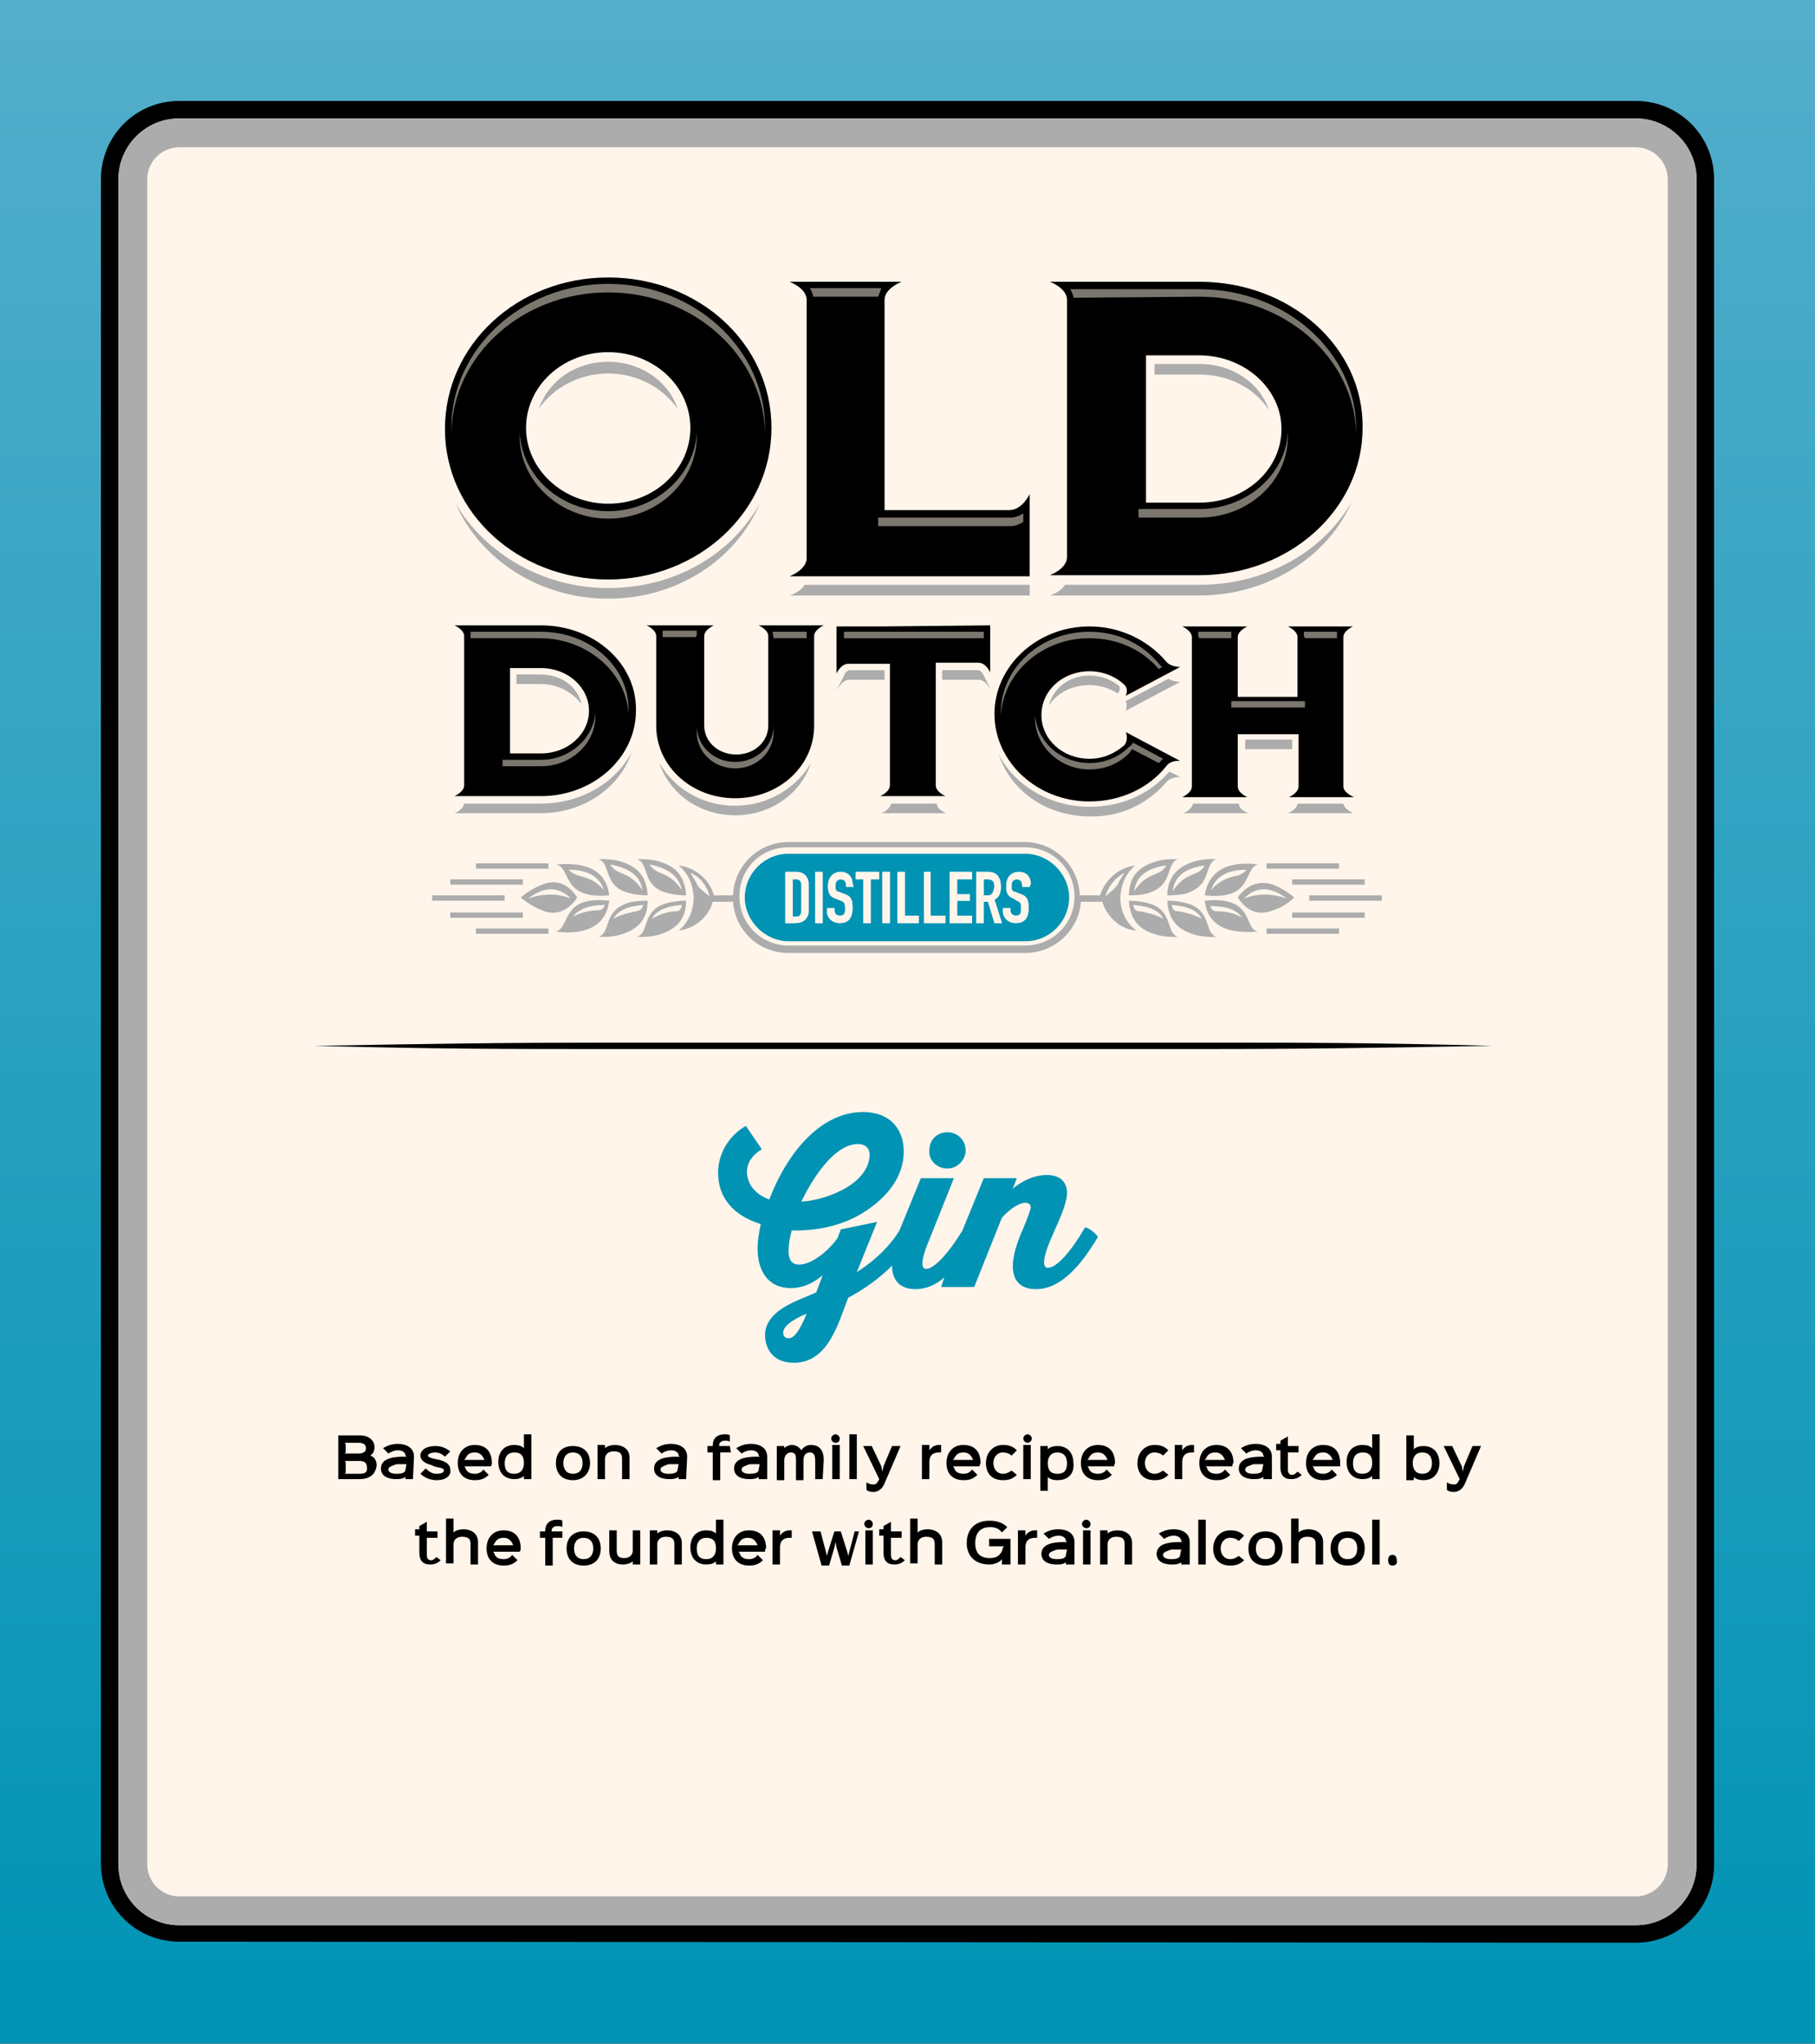 <?xml version="1.0" encoding="UTF-8"?>
<!-- Generator: Adobe Illustrator 28.3.0, SVG Export Plug-In . SVG Version: 6.00 Build 0)  -->
<svg xmlns="http://www.w3.org/2000/svg" xmlns:xlink="http://www.w3.org/1999/xlink" version="1.1" id="Layer_1" x="0px" y="0px" viewBox="0 0 170.1 191.5" style="enable-background:new 0 0 170.1 191.5;" xml:space="preserve">
<rect x="0" y="0" width="170.1" height="191.5" fill="#333333" stroke="none"/>
<style type="text/css">
	.st0{fill:url(#SVGID_1_);}
	.st1{stroke:#000000;stroke-width:0.283;stroke-miterlimit:10;}
	.st2{fill:#FFF5EB;stroke:#000000;stroke-width:0.567;stroke-miterlimit:10;}
	.st3{fill:#0093B4;}
	.st4{fill:#7C776E;}
	.st5{fill:#FFFFFF;}
	.st6{fill:#ACACAC;}
	.st7{fill:#FFF5EB;}
</style>
<g id="CMYK">
	
		<linearGradient id="SVGID_1_" gradientUnits="userSpaceOnUse" x1="85.05" y1="-0.224" x2="85.05" y2="191.276" gradientTransform="matrix(1 0 0 -1 0 191.276)">
		<stop offset="0" style="stop-color:#0093B4"></stop>
		<stop offset="1" style="stop-color:#53AECB"></stop>
	</linearGradient>
	<path class="st0" d="M170.1,191.5H0V0h170.1V191.5z"></path>
	<path class="st1" d="M16.8,181.8c-4,0-7.2-3.2-7.2-7.2V16.8c0-4,3.2-7.2,7.2-7.2h136.5c4,0,7.2,3.2,7.2,7.2v157.9   c0,4-3.2,7.2-7.2,7.2L16.8,181.8L16.8,181.8z"></path>
	<path class="st2" d="M16.8,180.4c-3.2,0-5.7-2.6-5.7-5.7V16.8c0-3.2,2.6-5.7,5.7-5.7h136.5c3.2,0,5.7,2.6,5.7,5.7v157.9   c0,3.2-2.6,5.7-5.7,5.7H16.8z"></path>
	<g>
		<g>
			<path d="M33.7,138.6h-2v-4.1h2c0.9,0,1.4,0.5,1.4,1.1c0,0.3-0.1,0.6-0.4,0.8l0,0c0.4,0.1,0.6,0.5,0.6,0.9     C35.2,138.2,34.6,138.6,33.7,138.6z M33.6,135.2h-1.3l0.1,0.1v0.8l-0.1,0.1h1.3c0.5,0,0.7-0.2,0.7-0.5     C34.3,135.4,34.1,135.2,33.6,135.2z M33.7,136.9h-1.4l0.1,0.1v1l-0.1,0.1h1.4c0.6,0,0.7-0.2,0.7-0.5     C34.4,137.1,34.2,136.9,33.7,136.9z"></path>
			<path d="M38.7,138.6H38v-0.2l0,0c-0.3,0.2-0.6,0.2-0.9,0.2c-0.6,0-1.4-0.2-1.4-1c0-1,1.3-1.1,2.1-1.1c0.1,0,0.2,0,0.3,0l-0.1-0.1     c0-0.3-0.3-0.5-0.7-0.5c-0.3,0-0.6,0.1-0.9,0.3l-0.5-0.5c0.5-0.3,0.9-0.4,1.4-0.4c0.7,0,1.5,0.3,1.5,1.2L38.7,138.6L38.7,138.6z      M38.1,137.2c-0.1,0-0.2,0-0.2,0c-0.1,0-0.3,0-0.5,0s-0.3,0-0.5,0.1c-0.3,0.1-0.5,0.2-0.5,0.4c0,0.3,0.4,0.4,0.7,0.4     s0.9,0,0.9-0.4L38.1,137.2L38.1,137.2z"></path>
			<path d="M40.9,138.7c-0.5,0-1.1-0.2-1.5-0.6l0.5-0.5c0.3,0.3,0.6,0.5,1,0.5c0.6,0,0.7-0.2,0.7-0.3s0-0.2-0.5-0.3     c-0.1,0-0.5-0.1-0.6-0.2c-0.5-0.1-1.1-0.4-1.1-0.9s0.5-0.9,1.4-0.9c0.6,0,1,0.2,1.4,0.5l-0.5,0.5c-0.2-0.2-0.5-0.4-0.9-0.4     c-0.5,0-0.7,0.2-0.7,0.3s0.2,0.2,0.6,0.3c0.1,0,0.4,0.1,0.5,0.1c0.7,0.2,1,0.5,1,0.9C42.3,138.2,41.9,138.7,40.9,138.7z"></path>
			<path d="M46,137.4h-2.5l0.1,0.1c0.1,0.4,0.4,0.6,0.9,0.6c0.3,0,0.6-0.1,0.8-0.4l0.5,0.5c-0.4,0.4-0.8,0.5-1.3,0.5     c-1.1,0-1.6-0.7-1.6-1.6c0-1,0.6-1.7,1.6-1.7c1.1,0,1.6,0.7,1.6,1.7C46.1,137.1,46.1,137.3,46,137.4z M45.4,136.8L45.4,136.8     c-0.2-0.5-0.5-0.7-0.9-0.7c-0.5,0-0.7,0.2-0.9,0.6l-0.1,0.1L45.4,136.8L45.4,136.8z"></path>
			<path d="M49.8,138.6h-0.7v-0.3l0,0c-0.2,0.2-0.5,0.3-0.9,0.3c-1,0-1.5-0.7-1.5-1.6c0-0.9,0.5-1.6,1.5-1.6c0.4,0,0.7,0.1,0.9,0.3     l0,0v-1.3h0.7V138.6z M48.2,136.1c-0.6,0-0.9,0.4-0.9,1s0.2,1,0.9,1c0.6,0,0.9-0.4,0.9-1C49.1,136.5,48.9,136.1,48.2,136.1z"></path>
			<path d="M53.7,138.7c-1.1,0-1.6-0.7-1.6-1.6s0.5-1.6,1.6-1.6s1.6,0.7,1.6,1.6S54.7,138.7,53.7,138.7z M53.7,136.1     c-0.6,0-0.9,0.4-0.9,1s0.3,1,0.9,1s0.9-0.4,0.9-1C54.6,136.5,54.3,136.1,53.7,136.1z"></path>
			<path d="M59,138.6h-0.7v-1.9c0-0.4-0.1-0.7-0.8-0.7c-0.5,0-0.8,0.3-0.8,0.7v1.9H56v-3.2h0.7v0.3l0,0c0.2-0.2,0.6-0.3,0.9-0.3     c0.8,0,1.4,0.4,1.4,1.2C59,136.6,59,138.6,59,138.6z"></path>
			<path d="M64.3,138.6h-0.7v-0.2l0,0c-0.3,0.2-0.6,0.2-0.9,0.2c-0.6,0-1.4-0.2-1.4-1c0-1,1.3-1.1,2.1-1.1c0.1,0,0.2,0,0.3,0     l-0.1-0.1c0-0.3-0.3-0.5-0.7-0.5c-0.3,0-0.6,0.1-0.9,0.3l-0.5-0.5c0.5-0.3,0.9-0.4,1.4-0.4c0.7,0,1.5,0.3,1.5,1.2L64.3,138.6     L64.3,138.6z M63.6,137.2c-0.1,0-0.2,0-0.2,0c-0.1,0-0.3,0-0.5,0s-0.3,0-0.5,0.1c-0.3,0.1-0.5,0.2-0.5,0.4c0,0.3,0.4,0.4,0.7,0.4     s0.9,0,0.9-0.4L63.6,137.2L63.6,137.2z"></path>
			<path d="M68.5,136.1h-1v0.1v2.5h-0.7v-2.5v-0.1h-0.5v-0.6h0.5v-0.1c0-0.6,0.4-1,1.1-1c0.2,0,0.4,0,0.5,0.1v0.6     c-0.1-0.1-0.3-0.1-0.5-0.1c-0.3,0-0.5,0.2-0.5,0.4v0.1h1L68.5,136.1L68.5,136.1z"></path>
			<path d="M71.8,138.6h-0.7v-0.2l0,0c-0.3,0.2-0.6,0.2-0.9,0.2c-0.6,0-1.4-0.2-1.4-1c0-1,1.3-1.1,2.1-1.1c0.1,0,0.2,0,0.3,0     l-0.1-0.1c0-0.3-0.3-0.5-0.7-0.5c-0.3,0-0.6,0.1-0.9,0.3l-0.5-0.5c0.5-0.3,0.9-0.4,1.4-0.4c0.7,0,1.5,0.3,1.5,1.2v2.1H71.8z      M71.2,137.2H71c-0.1,0-0.3,0-0.5,0s-0.3,0-0.5,0.1c-0.3,0.1-0.5,0.2-0.5,0.4c0,0.3,0.4,0.4,0.7,0.4c0.3,0,0.9,0,0.9-0.4     L71.2,137.2L71.2,137.2z"></path>
			<path d="M77.1,138.6h-0.7v-1.7c0-0.5-0.1-0.8-0.5-0.8s-0.6,0.3-0.6,0.7v1.9h-0.7v-1.9c0-0.5-0.1-0.7-0.5-0.7     c-0.3,0-0.6,0.3-0.6,0.7v1.9h-0.7v-3.2h0.7v0.2l0,0c0.2-0.2,0.5-0.3,0.7-0.3c0.4,0,0.7,0.2,0.9,0.5l0,0c0.2-0.3,0.5-0.5,0.9-0.5     c0.8,0,1.2,0.5,1.2,1.4L77.1,138.6z"></path>
			<path d="M78.3,135.2c-0.2,0-0.4-0.2-0.4-0.4s0.2-0.4,0.4-0.4c0.2,0,0.4,0.2,0.4,0.4C78.7,135,78.6,135.2,78.3,135.2z M78.7,138.6     H78v-3.2h0.7V138.6z"></path>
			<path d="M80.3,138.6h-0.7v-4.2h0.7V138.6z"></path>
			<path d="M84.4,135.5l-1.5,3.5c-0.2,0.5-0.6,0.8-1,0.8c-0.2,0-0.5,0-0.7-0.2v-0.7c0.3,0.2,0.5,0.2,0.7,0.2s0.3-0.1,0.5-0.5     l-1.5-3.1h0.8l0.9,1.9l0.1,0.5l0,0l0.1-0.5l0.8-1.9H84.4z"></path>
			<path d="M88.3,136.1H88c-0.6,0-0.9,0.3-0.9,0.9v1.6h-0.7v-3.2h0.7v0.5l0,0c0.2-0.3,0.5-0.5,0.9-0.5h0.2v0.7H88.3z"></path>
			<path d="M91.8,137.4h-2.5l0.1,0.1c0.1,0.4,0.4,0.6,0.9,0.6c0.3,0,0.6-0.1,0.8-0.4l0.5,0.5c-0.4,0.4-0.8,0.5-1.3,0.5     c-1.1,0-1.6-0.7-1.6-1.6c0-1,0.6-1.7,1.6-1.7c1.1,0,1.6,0.7,1.6,1.7C91.9,137.1,91.8,137.3,91.8,137.4z M91.2,136.8L91.2,136.8     c-0.2-0.5-0.5-0.7-0.9-0.7c-0.5,0-0.7,0.2-0.9,0.6l-0.1,0.1L91.2,136.8L91.2,136.8z"></path>
			<path d="M95.3,138.2c-0.4,0.4-0.8,0.5-1.3,0.5c-1.1,0-1.6-0.7-1.6-1.6c0-0.9,0.6-1.7,1.6-1.7c0.5,0,0.9,0.1,1.3,0.5l-0.5,0.5     c-0.2-0.2-0.5-0.3-0.8-0.3c-0.6,0-0.9,0.5-0.9,1s0.3,1,0.9,1c0.3,0,0.5-0.1,0.8-0.3L95.3,138.2z"></path>
			<path d="M96.3,135.2c-0.2,0-0.4-0.2-0.4-0.4s0.2-0.4,0.4-0.4c0.2,0,0.4,0.2,0.4,0.4C96.7,135,96.5,135.2,96.3,135.2z M96.6,138.6     h-0.7v-3.2h0.7V138.6z"></path>
			<path d="M99.1,138.7c-0.4,0-0.7-0.1-0.9-0.3l0,0v1.3h-0.7v-4.2h0.7v0.3l0,0c0.2-0.2,0.5-0.3,0.9-0.3c1,0,1.5,0.7,1.5,1.6     C100.7,138,100.2,138.7,99.1,138.7z M99.1,136.1c-0.6,0-0.9,0.4-0.9,1s0.2,1,0.9,1s0.9-0.4,0.9-1S99.7,136.1,99.1,136.1z"></path>
			<path d="M104.4,137.4h-2.5l0.1,0.1c0.1,0.4,0.4,0.6,0.9,0.6c0.3,0,0.6-0.1,0.8-0.4l0.5,0.5c-0.4,0.4-0.8,0.5-1.3,0.5     c-1.1,0-1.6-0.7-1.6-1.6c0-1,0.6-1.7,1.6-1.7c1.1,0,1.6,0.7,1.6,1.7C104.5,137.1,104.4,137.3,104.4,137.4z M103.8,136.8     L103.8,136.8c-0.2-0.5-0.5-0.7-0.9-0.7c-0.5,0-0.7,0.2-0.9,0.6l-0.1,0.1L103.8,136.8L103.8,136.8z"></path>
			<path d="M109.5,138.2c-0.4,0.4-0.8,0.5-1.3,0.5c-1.1,0-1.6-0.7-1.6-1.6c0-0.9,0.6-1.7,1.6-1.7c0.5,0,0.9,0.1,1.3,0.5l-0.5,0.5     c-0.2-0.2-0.5-0.3-0.8-0.3c-0.6,0-0.9,0.5-0.9,1s0.3,1,0.9,1c0.3,0,0.5-0.1,0.8-0.3L109.5,138.2z"></path>
			<path d="M111.9,136.1h-0.2c-0.6,0-0.9,0.3-0.9,0.9v1.6h-0.7v-3.2h0.7v0.5l0,0c0.2-0.3,0.5-0.5,0.9-0.5h0.2V136.1z"></path>
			<path d="M115.5,137.4H113l0.1,0.1c0.1,0.4,0.4,0.6,0.9,0.6c0.3,0,0.6-0.1,0.8-0.4l0.5,0.5c-0.4,0.4-0.8,0.5-1.3,0.5     c-1.1,0-1.6-0.7-1.6-1.6c0-1,0.6-1.7,1.6-1.7c1.1,0,1.6,0.7,1.6,1.7C115.5,137.1,115.5,137.3,115.5,137.4z M114.8,136.8     L114.8,136.8c-0.2-0.5-0.5-0.7-0.9-0.7c-0.5,0-0.7,0.2-0.9,0.6l-0.1,0.1L114.8,136.8L114.8,136.8z"></path>
			<path d="M119.1,138.6h-0.7v-0.2l0,0c-0.3,0.2-0.6,0.2-0.9,0.2c-0.6,0-1.4-0.2-1.4-1c0-1,1.3-1.1,2.1-1.1c0.1,0,0.2,0,0.3,0     l-0.1-0.1c0-0.3-0.3-0.5-0.7-0.5c-0.3,0-0.6,0.1-0.9,0.3l-0.5-0.5c0.5-0.3,0.9-0.4,1.4-0.4c0.7,0,1.5,0.3,1.5,1.2v2.1H119.1z      M118.4,137.2c-0.1,0-0.2,0-0.2,0c-0.1,0-0.3,0-0.5,0s-0.3,0-0.5,0.1c-0.3,0.1-0.5,0.2-0.5,0.4c0,0.3,0.4,0.4,0.7,0.4     c0.3,0,0.9,0,0.9-0.4L118.4,137.2L118.4,137.2z"></path>
			<path d="M122,138.2c-0.3,0.3-0.6,0.4-1,0.4c-0.7,0-1-0.4-1-1.1V136v-0.1h-0.4v-0.6h0.4v-0.1V135l0.7-0.4v0.8v0.1h1v0.6h-1v0.1     v1.5c0,0.3,0.1,0.5,0.4,0.5c0.2,0,0.3-0.1,0.5-0.3L122,138.2z"></path>
			<path d="M125.6,137.4H123l0.1,0.1c0.1,0.4,0.4,0.6,0.9,0.6c0.3,0,0.6-0.1,0.8-0.4l0.5,0.5c-0.4,0.4-0.8,0.5-1.3,0.5     c-1.1,0-1.6-0.7-1.6-1.6c0-1,0.6-1.7,1.6-1.7c1.1,0,1.6,0.7,1.6,1.7C125.6,137.1,125.6,137.3,125.6,137.4z M124.9,136.8     L124.9,136.8c-0.2-0.5-0.5-0.7-0.9-0.7c-0.5,0-0.7,0.2-0.9,0.6l-0.1,0.1L124.9,136.8L124.9,136.8z"></path>
			<path d="M129.3,138.6h-0.7v-0.3l0,0c-0.2,0.2-0.5,0.3-0.9,0.3c-1,0-1.5-0.7-1.5-1.6c0-0.9,0.5-1.6,1.5-1.6c0.4,0,0.7,0.1,0.9,0.3     l0,0v-1.3h0.7V138.6z M127.7,136.1c-0.6,0-0.9,0.4-0.9,1s0.2,1,0.9,1c0.6,0,0.9-0.4,0.9-1C128.6,136.5,128.4,136.1,127.7,136.1z"></path>
			<path d="M133.4,138.7c-0.4,0-0.7-0.1-0.9-0.3l0,0v0.3h-0.7v-4.2h0.7v1.3l0,0c0.2-0.2,0.5-0.3,0.9-0.3c1,0,1.5,0.7,1.5,1.6     C134.9,138,134.4,138.7,133.4,138.7z M133.3,136.1c-0.6,0-0.9,0.4-0.9,1s0.3,1,0.9,1s0.9-0.4,0.9-1S133.9,136.1,133.3,136.1z"></path>
			<path d="M138.8,135.5l-1.5,3.5c-0.2,0.5-0.6,0.8-1,0.8c-0.2,0-0.5,0-0.7-0.2v-0.7c0.3,0.2,0.5,0.2,0.7,0.2s0.3-0.1,0.5-0.5     l-1.5-3.1h0.8l0.9,1.9l0.1,0.5l0,0l0.1-0.5l0.8-1.9H138.8z"></path>
			<path d="M41.3,146.2c-0.3,0.3-0.6,0.4-1,0.4c-0.7,0-1-0.4-1-1.1V144v-0.1h-0.4v-0.6h0.4v-0.1V143l0.7-0.4v0.8v0.1h1v0.6h-1v0.1     v1.5c0,0.3,0.1,0.5,0.4,0.5c0.2,0,0.3-0.1,0.5-0.3L41.3,146.2z"></path>
			<path d="M44.8,146.6h-0.7v-1.9c0-0.4-0.1-0.7-0.8-0.7c-0.5,0-0.8,0.3-0.8,0.7v1.8h-0.7v-4.2h0.7v1.3l0,0c0.2-0.2,0.6-0.3,0.9-0.3     c0.9,0,1.4,0.5,1.4,1.2C44.8,144.5,44.8,146.6,44.8,146.6z"></path>
			<path d="M48.7,145.4h-2.5l0.1,0.1c0.1,0.4,0.4,0.6,0.9,0.6c0.3,0,0.6-0.1,0.8-0.4l0.5,0.5c-0.4,0.4-0.8,0.5-1.3,0.5     c-1.1,0-1.6-0.7-1.6-1.6c0-1,0.6-1.7,1.6-1.7c1.1,0,1.6,0.7,1.6,1.7C48.8,145.1,48.8,145.3,48.7,145.4z M48.1,144.8L48.1,144.8     c-0.2-0.5-0.5-0.7-0.9-0.7c-0.5,0-0.7,0.2-0.9,0.6l-0.1,0.1L48.1,144.8L48.1,144.8z"></path>
			<path d="M52.8,144.1h-1v0.1v2.5h-0.7v-2.5v-0.1h-0.5v-0.6h0.5v-0.1c0-0.6,0.4-1,1.1-1c0.2,0,0.4,0,0.5,0.1v0.6     c-0.1-0.1-0.3-0.1-0.5-0.1c-0.3,0-0.5,0.2-0.5,0.4v0.1h1v0.6H52.8z"></path>
			<path d="M54.7,146.7c-1.1,0-1.6-0.7-1.6-1.6s0.5-1.6,1.6-1.6s1.6,0.7,1.6,1.6S55.8,146.7,54.7,146.7z M54.7,144.1     c-0.6,0-0.9,0.4-0.9,1s0.3,1,0.9,1c0.6,0,0.9-0.4,0.9-1C55.6,144.5,55.3,144.1,54.7,144.1z"></path>
			<path d="M60,146.6h-0.7v-0.3l0,0c-0.2,0.2-0.6,0.3-0.9,0.3c-0.9,0-1.3-0.5-1.3-1.3v-1.9h0.7v1.9c0,0.4,0.1,0.7,0.7,0.7     c0.5,0,0.8-0.3,0.8-0.7v-1.9H60V146.6z"></path>
			<path d="M63.9,146.6h-0.7v-1.9c0-0.4-0.1-0.7-0.8-0.7c-0.5,0-0.8,0.3-0.8,0.7v1.9h-0.7v-3.2h0.7v0.3l0,0c0.2-0.2,0.6-0.3,0.9-0.3     c0.8,0,1.4,0.4,1.4,1.2C63.9,144.6,63.9,146.6,63.9,146.6z"></path>
			<path d="M67.8,146.6h-0.7v-0.3l0,0c-0.2,0.2-0.5,0.3-0.9,0.3c-1,0-1.5-0.7-1.5-1.6c0-0.9,0.5-1.6,1.5-1.6c0.4,0,0.7,0.1,0.9,0.3     l0,0v-1.3h0.7V146.6z M66.2,144.1c-0.6,0-0.9,0.4-0.9,1s0.2,1,0.9,1c0.6,0,0.9-0.4,0.9-1S66.9,144.1,66.2,144.1z"></path>
			<path d="M71.7,145.4h-2.5l0.1,0.1c0.1,0.4,0.4,0.6,0.9,0.6c0.3,0,0.6-0.1,0.8-0.4l0.5,0.5c-0.4,0.4-0.8,0.5-1.3,0.5     c-1.1,0-1.6-0.7-1.6-1.6c0-1,0.6-1.7,1.6-1.7c1.1,0,1.6,0.7,1.6,1.7C71.7,145.1,71.7,145.3,71.7,145.4z M71,144.8L71,144.8     c-0.2-0.5-0.5-0.7-0.9-0.7c-0.5,0-0.7,0.2-0.9,0.6l-0.1,0.1L71,144.8L71,144.8z"></path>
			<path d="M74.3,144.1H74c-0.6,0-0.9,0.3-0.9,0.9v1.6h-0.7v-3.2h0.7v0.5l0,0c0.2-0.3,0.5-0.5,0.9-0.5h0.2v0.7H74.3z"></path>
			<path d="M80.5,143.5l-0.9,3.2h-0.7l-0.5-1.7l-0.1-0.5l0,0l-0.1,0.5l-0.5,1.7H77l-0.9-3.2h0.8l0.5,1.9l0.1,0.4l0,0l0.1-0.4     l0.6-1.9h0.6l0.6,1.9l0.1,0.4l0,0l0.1-0.4l0.5-1.9H80.5z"></path>
			<path d="M81.4,143.2c-0.2,0-0.4-0.2-0.4-0.4s0.2-0.4,0.4-0.4c0.2,0,0.4,0.2,0.4,0.4S81.7,143.2,81.4,143.2z M81.8,146.6h-0.7     v-3.2h0.7V146.6z"></path>
			<path d="M84.8,146.2c-0.3,0.3-0.6,0.4-1,0.4c-0.7,0-1-0.4-1-1.1V144v-0.1h-0.4v-0.6h0.4v-0.1V143l0.7-0.4v0.8v0.1h1v0.6h-1v0.1     v1.5c0,0.3,0.1,0.5,0.4,0.5c0.2,0,0.3-0.1,0.5-0.3L84.8,146.2z"></path>
			<path d="M88.3,146.6h-0.7v-1.9c0-0.4-0.1-0.7-0.8-0.7c-0.5,0-0.8,0.3-0.8,0.7v1.8h-0.7v-4.2H86v1.3l0,0c0.2-0.2,0.6-0.3,0.9-0.3     c0.9,0,1.4,0.5,1.4,1.2V146.6z"></path>
			<path d="M94.5,146.6h-0.6v-0.5c-0.2,0.3-0.7,0.5-1.2,0.5c-1.3,0-2.1-0.8-2.1-2c0-1.3,0.8-2.1,2.1-2.1c0.6,0,1.2,0.1,1.7,0.6     l-0.5,0.5c-0.3-0.4-0.7-0.5-1.1-0.5c-0.9,0-1.4,0.5-1.4,1.5c0,0.9,0.4,1.4,1.4,1.4c0.7,0,1.1-0.4,1.2-1l0.1-0.1h-1.4v-0.7h2v2.4     H94.5z"></path>
			<path d="M97.2,144.1H97c-0.6,0-0.9,0.3-0.9,0.9v1.6h-0.7v-3.2h0.7v0.5l0,0c0.2-0.3,0.5-0.5,0.9-0.5h0.2V144.1z"></path>
			<path d="M100.6,146.6h-0.7v-0.2l0,0c-0.3,0.2-0.6,0.2-0.9,0.2c-0.6,0-1.4-0.2-1.4-1c0-1,1.3-1.1,2.1-1.1c0.1,0,0.2,0,0.3,0     l-0.1-0.1c0-0.3-0.3-0.5-0.7-0.5c-0.3,0-0.6,0.1-0.9,0.3l-0.5-0.5c0.5-0.3,0.9-0.4,1.4-0.4c0.7,0,1.5,0.3,1.5,1.2v2.1H100.6z      M100,145.2c-0.1,0-0.2,0-0.2,0c-0.1,0-0.3,0-0.5,0s-0.3,0-0.5,0.1c-0.3,0.1-0.5,0.2-0.5,0.4c0,0.3,0.4,0.4,0.7,0.4     c0.3,0,0.9,0,0.9-0.4L100,145.2L100,145.2z"></path>
			<path d="M101.8,143.2c-0.2,0-0.4-0.2-0.4-0.4s0.2-0.4,0.4-0.4c0.2,0,0.4,0.2,0.4,0.4C102.2,143,102.1,143.2,101.8,143.2z      M102.2,146.6h-0.7v-3.2h0.7V146.6z"></path>
			<path d="M106.1,146.6h-0.7v-1.9c0-0.4-0.1-0.7-0.8-0.7c-0.5,0-0.8,0.3-0.8,0.7v1.9h-0.7v-3.2h0.7v0.3l0,0     c0.2-0.2,0.6-0.3,0.9-0.3c0.8,0,1.4,0.4,1.4,1.2V146.6z"></path>
			<path d="M111.4,146.6h-0.7v-0.2l0,0c-0.3,0.2-0.6,0.2-0.9,0.2c-0.6,0-1.4-0.2-1.4-1c0-1,1.3-1.1,2.1-1.1c0.1,0,0.2,0,0.3,0     l-0.1-0.1c0-0.3-0.3-0.5-0.7-0.5c-0.3,0-0.6,0.1-0.9,0.3l-0.5-0.5c0.5-0.3,0.9-0.4,1.4-0.4c0.7,0,1.5,0.3,1.5,1.2v2.1H111.4z      M110.7,145.2h-0.2c-0.1,0-0.3,0-0.5,0s-0.3,0-0.5,0.1c-0.3,0.1-0.5,0.2-0.5,0.4c0,0.3,0.4,0.4,0.7,0.4c0.3,0,0.9,0,0.9-0.4     L110.7,145.2L110.7,145.2z"></path>
			<path d="M113,146.6h-0.7v-4.2h0.7V146.6z"></path>
			<path d="M116.6,146.2c-0.4,0.4-0.8,0.5-1.3,0.5c-1.1,0-1.6-0.7-1.6-1.6c0-0.9,0.6-1.7,1.6-1.7c0.5,0,0.9,0.1,1.3,0.5l-0.5,0.5     c-0.2-0.2-0.5-0.3-0.8-0.3c-0.6,0-0.9,0.5-0.9,1s0.3,1,0.9,1c0.3,0,0.5-0.1,0.8-0.3L116.6,146.2z"></path>
			<path d="M118.6,146.7c-1.1,0-1.6-0.7-1.6-1.6s0.5-1.6,1.6-1.6s1.6,0.7,1.6,1.6S119.7,146.7,118.6,146.7z M118.6,144.1     c-0.6,0-0.9,0.4-0.9,1s0.3,1,0.9,1s0.9-0.4,0.9-1S119.3,144.1,118.6,144.1z"></path>
			<path d="M124,146.6h-0.7v-1.9c0-0.4-0.1-0.7-0.8-0.7c-0.5,0-0.8,0.3-0.8,0.7v1.8H121v-4.2h0.7v1.3l0,0c0.2-0.2,0.6-0.3,0.9-0.3     c0.9,0,1.4,0.5,1.4,1.2V146.6z"></path>
			<path d="M126.3,146.7c-1.1,0-1.6-0.7-1.6-1.6s0.5-1.6,1.6-1.6s1.6,0.7,1.6,1.6S127.4,146.7,126.3,146.7z M126.3,144.1     c-0.6,0-0.9,0.4-0.9,1s0.3,1,0.9,1s0.9-0.4,0.9-1C127.2,144.5,126.9,144.1,126.3,144.1z"></path>
			<path d="M129.3,146.6h-0.7v-4.2h0.7V146.6z"></path>
			<path d="M130.5,146.7c-0.3,0-0.4-0.2-0.4-0.5s0.1-0.5,0.4-0.5c0.3,0,0.4,0.2,0.4,0.5C131,146.5,130.8,146.7,130.5,146.7z"></path>
		</g>
	</g>
	<g>
		<path class="st3" d="M88.8,109.5c0.9,0,1.7-0.8,1.7-1.7c0-1-0.8-1.7-1.7-1.7c-1,0-1.7,0.7-1.7,1.7C87,108.7,87.8,109.5,88.8,109.5    z"></path>
		<path class="st3" d="M101.7,115c-1.4,2.4-2.7,3.8-3.5,3.8c-0.3,0-0.7-0.3,0.2-2.5l1-2.3c0.4-1,0.6-1.7,0.6-2.2    c0-1-0.6-1.7-1.9-1.7c-1.7,0-3.1,1.2-3.2,1.3l0.4-1h-3.1l-2,4.9c-1.4,2.3-2.7,3.6-3.4,3.6c-0.3,0-0.7-0.3,0.2-2.5l2.4-6h-3.1    l-2,4.9c-0.8,1.3-2.1,2.7-4,3.9l1.9-4.7l-3.4,0.7l-0.3,0.8c-0.9,1.3-2.5,2.5-3.6,2.5c-0.8,0-1-0.6-1-1.3c0-0.5,0.1-1.2,0.3-1.9    c0.1,0,0.3,0,0.4,0c2.4,0,4.7-0.6,6.5-1.8c2-1.3,3.6-3.2,3.6-5.6c0-2.1-1.3-3.7-3.8-3.7c-4.2,0-7.3,4.2-8.8,8.2    c-1.9-0.7-2.1-2.1-2.1-2.6c0-1.4,1.4-2.1,1.4-2.1l-1.5-2.2c-1.4,0.8-2.6,2.4-2.6,4.4c0,2.3,1.4,4,4,4.8c-0.2,0.9-0.3,1.7-0.3,2.3    c0,2.1,1,3.7,3.1,3.7c1.4,0,2.4-0.7,3-1.2l-0.6,1.6c-0.9,0.4-1.7,0.7-2.3,1c-1,0.5-2.5,1.4-2.5,3c0,1.1,0.6,2.6,2.7,2.6    c3.3,0,4.2-3.9,5.1-6.1c1.5-0.8,2.9-1.8,4.1-3c0,1.6,1,2.2,2.2,2.2c1,0,1.9-0.4,2.7-1.1l-0.3,0.9h3.1l2.6-6.5    c0.8-0.9,1.7-1.4,2.2-1.4c0.3,0,0.5,0.2,0.5,0.4c0,0.3-0.3,1-0.7,2l-0.3,0.7c-1.4,3.5-0.5,5,1.5,5c2.3,0,4.2-2.2,5.8-4.9    C102.6,115.5,102.1,115.1,101.7,115z M80.4,107.2c0.8,0,1.1,0.5,1.1,1c0,1.3-1,2.4-2.2,3.1s-2.7,1.2-4.2,1.3    C76.4,109.9,78.4,107.2,80.4,107.2z M73.9,125.4c-0.2,0-0.5-0.1-0.5-0.5c0-0.5,0.5-0.9,1-1.2c0.3-0.2,0.7-0.4,1.2-0.6    C74.9,124.8,74.4,125.4,73.9,125.4z"></path>
	</g>
	<path d="M57,26c-8.5,0-15.3,6.3-15.3,14.2S48.6,54.3,57,54.3S72.3,48,72.3,40.1S65.5,26,57,26z M57,47.2c-4.2,0-7.7-3.2-7.7-7.1   S52.7,33,57,33s7.7,3.2,7.7,7.1S61.3,47.2,57,47.2z M112.4,26.4h-14c0,0,1.6,0.6,1.6,1.7v24.1c0,1.1-1.6,1.7-1.6,1.7h14   c8.5,0,15.3-6.2,15.3-13.8C127.8,32.5,120.9,26.4,112.4,26.4z M112.4,47.1h-5V33.3h5c4.2,0,7.7,3.1,7.7,6.9   C120.1,44,116.7,47.1,112.4,47.1z M96.5,46.3V54H74c0,0,1.6-0.6,1.6-1.7V28.1c0-1.1-1.6-1.7-1.6-1.7h10.5c0,0-1.6,0.6-1.6,1.7v19.7   h11.7C95.8,47.8,96.5,46.3,96.5,46.3z"></path>
	<path d="M50.7,58.6h-8.1c0,0,0.9,0.4,0.9,1v14c0,0.6-0.9,1-0.9,1h8.1c4.9,0,8.9-3.6,8.9-8C59.7,62.2,55.7,58.6,50.7,58.6z    M50.7,70.6h-2.9v-8h2.9c2.5,0,4.5,1.8,4.5,4C55.2,68.8,53.2,70.6,50.7,70.6z M92.8,58.6V63c0,0-0.4-0.9-1.1-0.9h-3.9h-0.1v11.5   c0,0.6,0.9,1,0.9,1h-6.1c0,0,0.9-0.4,0.9-1V62.2h-3.9c-0.7,0-1.1,0.9-1.1,0.9v-4.4h4.2l0,0L92.8,58.6z M77.2,58.6   c0,0-0.9,0.4-0.9,1V68c0,3.8-3.3,6.8-7.4,6.8s-7.4-3-7.4-6.8v-8.4l0,0c0-0.6-0.9-1-0.9-1h6.3c0,0-0.9,0.4-0.9,1V68   c0,1.5,1.3,2.7,3,2.7s3-1.2,3-2.7v-8.4l0,0c0-0.6-0.9-1-0.9-1h1h4.4H77.2z M105.5,68.6l5.1,2.7c0,0-0.9-0.1-1.3,0.5l0,0   c-1.6,2-4.2,3.3-7.2,3.3c-4.9,0-8.9-3.7-8.9-8.2s4-8.2,8.9-8.2c2.9,0,5.5,1.3,7.2,3.3l0,0c0.4,0.5,1.3,0.5,1.3,0.5l-5.1,2.7   c0,0,0.3-0.6-0.1-1c-0.8-0.8-2-1.3-3.3-1.3c-2.5,0-4.5,1.8-4.5,4.1s2,4.1,4.5,4.1c1.3,0,2.4-0.5,3.3-1.3   C105.8,69.2,105.5,68.6,105.5,68.6z M126.9,74.7h-6.1c0,0,0.9-0.4,0.9-1v-4.9H116v4.9c0,0.6,0.9,1,0.9,1h-6.1c0,0,0.9-0.4,0.9-1   v-14c0-0.6-0.9-1-0.9-1h6.1c0,0-0.9,0.4-0.9,1v5.6h5.6v-5.6c0-0.6-0.9-1-0.9-1h6.1c0,0-0.9,0.4-0.9,1v14   C125.9,74.3,126.9,74.7,126.9,74.7z"></path>
	<path class="st3" d="M96.1,80H73.9c-2.3,0-4.1,1.9-4.1,4.1s1.9,4.1,4.1,4.1h22.2c2.3,0,4.1-1.9,4.1-4.1S98.3,80,96.1,80z"></path>
	<g>
		<g>
			<path class="st4" d="M112.4,48.5c4.6,0,8.3-3.4,8.3-7.6c0-0.1,0-0.2,0-0.4c-0.2,4-3.9,7.2-8.3,7.2h-5.7v0.8H112.4z"></path>
			<path class="st4" d="M82.3,27.8c0.1-0.3,0.2-0.5,0.3-0.8h-6.7c0.1,0.2,0.3,0.5,0.3,0.8H82.3z"></path>
			<path class="st4" d="M112.4,27.8c8,0,14.5,5.7,14.7,12.8c0-0.1,0-0.2,0-0.4c0-7.2-6.6-13.1-14.7-13.1h-12.1     c0.1,0.2,0.3,0.5,0.3,0.8L112.4,27.8L112.4,27.8z"></path>
			<path class="st4" d="M82.3,48.5v0.8h12.4c0.5,0,0.9-0.2,1.2-0.4v-0.8c-0.3,0.2-0.7,0.4-1.2,0.4H82.3z"></path>
			<path class="st4" d="M57,26.6c-8.1,0-14.7,6.1-14.7,13.5c0,0.1,0,0.3,0,0.4C42.5,33.2,49,27.4,57,27.4s14.5,5.9,14.7,13.1     c0-0.1,0-0.2,0-0.4C71.7,32.7,65.1,26.6,57,26.6z"></path>
			<path class="st4" d="M57,48.6c4.6,0,8.3-3.5,8.3-7.7c0-0.1,0-0.2,0-0.4c-0.2,4.1-3.9,7.4-8.3,7.4c-4.5,0-8.1-3.3-8.3-7.4     c0,0.1,0,0.2,0,0.4C48.7,45.1,52.5,48.6,57,48.6z"></path>
		</g>
		<g>
			<path class="st4" d="M102.1,59.8c2.5,0,4.9,1,6.5,2.9l0.3-0.2l-0.2-0.2c-1.6-2-4-3.1-6.6-3.1c-4.6,0-8.3,3.4-8.3,7.6     c0,0.1,0,0.2,0,0.3C94,63,97.7,59.8,102.1,59.8z"></path>
			<path class="st4" d="M65.3,59.5c0-0.1,0-0.2,0-0.4h-3.2v0.6h3.1L65.3,59.5L65.3,59.5z"></path>
			<path class="st4" d="M112.4,59.8h3v-0.2c0-0.1,0-0.2,0-0.4h-3.1c0,0.1,0,0.2,0,0.4L112.4,59.8L112.4,59.8z"></path>
			<path class="st4" d="M122.3,59.8h3v-0.2c0-0.1,0-0.2,0-0.4h-3.1c0,0.1,0,0.2,0,0.4L122.3,59.8L122.3,59.8z"></path>
			<rect x="115.4" y="65.7" class="st4" width="6.9" height="0.6"></rect>
			<path class="st4" d="M65.3,68.6c0,1.9,1.6,3.4,3.6,3.4s3.6-1.5,3.6-3.4V68c0,1.9-1.6,3.4-3.6,3.4s-3.6-1.5-3.6-3.4V68.6z"></path>
			<rect x="79.1" y="59.2" class="st4" width="13.1" height="0.6"></rect>
			<path class="st4" d="M50.7,71.8c2.8,0,5.1-2.1,5.1-4.7c0-0.1,0-0.2,0-0.3c-0.2,2.4-2.4,4.4-5.1,4.4h-3.6v0.6H50.7z"></path>
			<path class="st4" d="M105.8,70c-1,1-2.3,1.5-3.7,1.5c-2.7,0-4.9-2-5.1-4.5c0,0.1,0,0.2,0,0.3c0,2.6,2.3,4.8,5.1,4.8     c1.4,0,2.7-0.5,3.7-1.5c0.1-0.1,0.2-0.3,0.3-0.4l2.5,1.3c0.1-0.1,0.1-0.1,0.2-0.2l0.2-0.2l-2.8-1.5C106.1,69.7,106,69.9,105.8,70     z"></path>
			<path class="st4" d="M50.7,59.2h-6.6c0,0.1,0,0.2,0,0.4v0.2h6.5c4.4,0,8.1,3.2,8.3,7.1c0-0.1,0-0.2,0-0.3     C59,62.5,55.3,59.2,50.7,59.2z"></path>
			<path class="st4" d="M72.5,59.8h3.1v-0.2c0-0.1,0-0.2,0-0.4h-3.2L72.5,59.8L72.5,59.8z"></path>
		</g>
	</g>
	<path d="M112.2,98.3c10.3,0,16.2-0.1,27.7-0.3c-11.5-0.3-17.5-0.3-27.7-0.3h-55c-10.3,0-16.2,0.1-27.7,0.3   C41,98.3,47,98.3,57.2,98.3H112.2z"></path>
	<g>
		<path class="st5" d="M153.3,11.1H16.8c-3.2,0-5.7,2.6-5.7,5.7v157.9c0,3.2,2.6,5.7,5.7,5.7h136.5c3.2,0,5.7-2.6,5.7-5.7V16.8    C159,13.6,156.4,11.1,153.3,11.1z M156.3,174.7c0,1.7-1.4,3-3,3H16.8c-1.7,0-3-1.4-3-3V16.8c0-1.7,1.4-3,3-3h136.5    c1.7,0,3,1.4,3,3V174.7z"></path>
		<g>
			<g>
				<rect x="116.7" y="69.3" class="st5" width="4.4" height="0.9"></rect>
				<path class="st5" d="M50.7,63.2h-2.3v0.9h2.3c1.6,0,3,0.8,3.8,1.9C54.2,64.4,52.6,63.2,50.7,63.2z"></path>
				<path class="st5" d="M102.1,63.3c-1.9,0-3.4,1.2-3.8,2.8c0.8-1.2,2.2-1.9,3.8-1.9c1,0,1.9,0.3,2.7,0.8l0.1-0.3l0,0      c0,0,0.1-0.2,0-0.4C104.2,63.7,103.2,63.3,102.1,63.3z"></path>
				<path class="st5" d="M105.5,66.6l5.1-2.7c0,0-0.6,0-1.1-0.3l-4,2.1C105.7,66.1,105.5,66.6,105.5,66.6z"></path>
				<path class="st5" d="M92.8,64.5l-0.6-1.2c-0.1-0.2-0.3-0.5-0.5-0.5h-3.4v0.9h3.4C92.4,63.7,92.8,64.6,92.8,64.5L92.8,64.5z"></path>
				<path class="st5" d="M109.3,73.3L109.3,73.3c0.4-0.5,1.3-0.5,1.3-0.5l-1-0.5l-0.2,0.2l0,0c-1.8,2-4.4,3.1-7.3,3.1      c-3.7,0-7-2-8.5-4.9c1.1,3.4,4.5,5.8,8.5,5.8C105,76.6,107.6,75.3,109.3,73.3z"></path>
				<path class="st5" d="M125.9,75.3h-4.3c-0.1,0.6-0.9,0.9-0.9,0.9h6.1C126.9,76.2,126,75.9,125.9,75.3z"></path>
				<path class="st5" d="M87.8,75.3h-4.3c-0.1,0.6-0.9,0.9-0.9,0.9h6.1C88.7,76.2,87.8,75.9,87.8,75.3z"></path>
				<path class="st5" d="M50.7,75.3h-7.2c-0.1,0.6-0.9,0.9-0.9,0.9h8.1c4,0,7.4-2.4,8.5-5.7C57.7,73.3,54.5,75.3,50.7,75.3z"></path>
				<path class="st5" d="M116.1,75.3h-4.3c-0.1,0.6-0.9,0.9-0.9,0.9h6.1C117,76.2,116.1,75.9,116.1,75.3z"></path>
				<path class="st5" d="M82.9,63.7v-0.9h-3.3c-0.2,0-0.5,0.4-0.5,0.5l-0.6,1.2v0.1c0,0,0.4-0.9,1.1-0.9      C79.6,63.7,82.9,63.7,82.9,63.7z"></path>
				<path class="st5" d="M68.9,75.5c-3.1,0-5.7-1.6-7.1-4c0.9,2.8,3.7,4.9,7.1,4.9s6.2-2.1,7.1-4.9C74.6,73.9,71.9,75.5,68.9,75.5z"></path>
			</g>
			<g>
				<path class="st5" d="M57,33.9c-3.1,0-5.6,1.8-6.5,4.4c1.4-2,3.8-3.3,6.5-3.3s5.1,1.3,6.5,3.3C62.7,35.8,60.1,33.9,57,33.9z"></path>
				<path class="st5" d="M75.4,54.8c-0.4,0.7-1.4,1-1.4,1h22.5v-1H75.4z"></path>
				<path class="st5" d="M112.4,54.8H99.8c-0.4,0.7-1.4,1-1.4,1h14c6.5,0,12.1-3.7,14.3-8.8C124,51.7,118.6,54.8,112.4,54.8z"></path>
				<path class="st5" d="M112.4,34.1h-4.2v1h4.2c2.8,0,5.2,1.3,6.5,3.3C118.1,35.9,115.5,34.1,112.4,34.1z"></path>
				<path class="st5" d="M57,55.1c-6.1,0-11.5-3.2-14.3-7.9c2.3,5.2,7.8,8.9,14.3,8.9s12-3.7,14.2-8.9C68.5,52,63.2,55.1,57,55.1z"></path>
			</g>
		</g>
		<g>
			<path class="st5" d="M74.6,81.7h-1v4.8h0.9c0.8,0,1.3-0.4,1.3-1.3V83C75.8,82.2,75.4,81.7,74.6,81.7z M75.1,85.3     c0,0.4-0.1,0.6-0.5,0.6h-0.3v-3.5h0.3c0.4,0,0.5,0.2,0.5,0.6V85.3z"></path>
			<rect x="76.4" y="81.7" class="st5" width="0.7" height="4.8"></rect>
			<path class="st5" d="M80,83.1h-0.7V83c0-0.3-0.1-0.6-0.5-0.6s-0.5,0.3-0.5,0.6c0,0.4,0,0.5,0.4,0.6l0.5,0.2     c0.6,0.2,0.7,0.6,0.7,1.3c0,0.8-0.3,1.4-1.2,1.4c-0.7,0-1.2-0.5-1.2-1.1v-0.3h0.7v0.2c0,0.2,0.1,0.5,0.5,0.5     c0.5,0,0.5-0.3,0.5-0.7c0-0.5-0.1-0.6-0.4-0.7l-0.5-0.2c-0.6-0.2-0.7-0.6-0.7-1.2c0-0.7,0.4-1.3,1.2-1.3c0.7,0,1.1,0.5,1.1,1.1     L80,83.1L80,83.1z"></path>
			<polygon class="st5" points="82.4,82.4 81.6,82.4 81.6,86.5 80.9,86.5 80.9,82.4 80.2,82.4 80.2,81.7 82.4,81.7    "></polygon>
			<rect x="82.7" y="81.7" class="st5" width="0.7" height="4.8"></rect>
			<polygon class="st5" points="86.1,86.5 84.1,86.5 84.1,81.7 84.8,81.7 84.8,85.8 86.1,85.8    "></polygon>
			<polygon class="st5" points="88.6,86.5 86.6,86.5 86.6,81.7 87.2,81.7 87.2,85.8 88.6,85.8    "></polygon>
			<polygon class="st5" points="91.1,82.4 89.7,82.4 89.7,83.8 90.9,83.8 90.9,84.4 89.7,84.4 89.7,85.8 91.1,85.8 91.1,86.5      89,86.5 89,81.7 91.1,81.7    "></polygon>
			<path class="st5" d="M93.2,84.3c0.4-0.2,0.6-0.6,0.6-1.2c0-0.9-0.4-1.4-1.2-1.4h-1.1v4.8h0.7v-2h0.4l0.6,2h0.7L93.2,84.3z      M92.6,83.9h-0.4v-1.5h0.4c0.5,0,0.6,0.3,0.6,0.7C93.1,83.6,93,83.9,92.6,83.9z"></path>
			<path class="st5" d="M96.5,83.1h-0.7V83c0-0.3-0.1-0.6-0.5-0.6s-0.5,0.3-0.5,0.6c0,0.4,0,0.5,0.4,0.6l0.5,0.2     c0.6,0.2,0.7,0.6,0.7,1.3c0,0.8-0.3,1.4-1.2,1.4c-0.7,0-1.2-0.5-1.2-1.1v-0.3h0.7v0.2c0,0.2,0.1,0.5,0.5,0.5     c0.5,0,0.5-0.3,0.5-0.7c0-0.5-0.1-0.6-0.4-0.7L95,84.2c-0.6-0.2-0.7-0.6-0.7-1.2c0-0.7,0.4-1.3,1.2-1.3c0.7,0,1.1,0.5,1.1,1.1     L96.5,83.1L96.5,83.1z"></path>
		</g>
		<g>
			<path class="st5" d="M54.1,84.1c-0.9-1.4-2.1-1.7-3.3-1.2c-1.1,0.4-2,1.2-2,1.2s0.9,0.8,2,1.2C51.9,85.8,53.2,85.5,54.1,84.1z      M49.5,84.2c1.3-1,2.7-1.3,4,0C52.3,83.7,50.9,83.7,49.5,84.2z"></path>
			<rect x="121.1" y="85.5" class="st5" width="6.8" height="0.5"></rect>
			<rect x="118.7" y="87" class="st5" width="6.8" height="0.5"></rect>
			<rect x="122.7" y="83.9" class="st5" width="6.8" height="0.5"></rect>
			<path class="st5" d="M57.1,84.4c-4.6-0.5-3.6,2.5-5,2.9C53.7,87.5,56.7,87.5,57.1,84.4z M53.7,85.9c0.5-0.7,1.5-1.1,3-1.1     c-0.2,0.4-0.3,0.5-0.8,0.5S54.4,85.5,53.7,85.9z"></path>
			<rect x="44.6" y="87" class="st5" width="6.8" height="0.5"></rect>
			<path class="st5" d="M57.1,83.9c-0.4-3.1-3.4-3-5-2.9C53.6,81.3,52.5,84.3,57.1,83.9z M56.6,83.4c-0.7-0.8-1.4-1.1-2.2-1.3     c-0.8-0.2-1.1-0.6-1.1-0.6C54.7,81.5,56.1,81.9,56.6,83.4z"></path>
			<rect x="44.6" y="80.9" class="st5" width="6.8" height="0.5"></rect>
			<path class="st5" d="M58.4,83.5c0.5,0.2,1.3,0.4,2.3,0.4c-0.1-1.9-1.1-2.7-2.3-3.1c-0.8-0.3-1.7-0.3-2.3-0.3     C57.2,80.9,56.6,82.7,58.4,83.5z M60.2,83.4c-0.6-0.9-1.2-1.3-2-1.6c-0.8-0.3-1-0.8-1-0.8C58.7,81.3,60,81.9,60.2,83.4z"></path>
			<path class="st5" d="M105,84.2L105,84.2c0-0.9,0.3-2.2,1.4-3.1c-1.7,0.2-2.9,1.5-3.3,2.8h-1.9c-0.1-2.8-2.4-5-5.2-5H73.9     c-2.8,0-5.1,2.2-5.2,5h-1.8c-0.3-1.3-1.6-2.6-3.3-2.8c1.1,0.9,1.4,2.2,1.4,3v0.1c0,0.8-0.3,2.1-1.4,3c1.7-0.2,2.9-1.5,3.2-2.7     h1.9c0.2,2.7,2.4,4.8,5.2,4.8h22.2c2.7,0,5-2.1,5.2-4.8h2c0.4,1.3,1.6,2.6,3.2,2.7C105.3,86.3,105,85,105,84.2z M65.3,82.8     c-0.2-0.4-0.6-1-0.6-1c0.9,0.3,1.6,1.3,1.8,2.2C66.2,83.7,65.5,83.3,65.3,82.8z M96.1,88.6H73.9c-2.5,0-4.6-2-4.6-4.6     s2-4.6,4.6-4.6h22.2c2.5,0,4.6,2,4.6,4.6S98.6,88.6,96.1,88.6z M103.6,84c0.2-0.8,0.9-1.8,1.8-2.2c0,0-0.4,0.5-0.6,1     C104.5,83.3,103.9,83.7,103.6,84z"></path>
			<rect x="42.2" y="85.5" class="st5" width="6.8" height="0.5"></rect>
			<path class="st5" d="M60.7,84.4c-1,0-1.8,0.1-2.3,0.4c-1.8,0.8-1.2,2.6-2.3,3c0.7,0,1.5,0,2.3-0.3C59.6,87.1,60.7,86.3,60.7,84.4     z M57.5,86.1c0.4-0.8,1.4-1.2,2.8-1.3c-0.2,0.4-0.2,0.5-0.7,0.6C59.1,85.5,58.1,85.7,57.5,86.1z"></path>
			<rect x="40.5" y="83.9" class="st5" width="6.8" height="0.5"></rect>
			<rect x="42.2" y="82.4" class="st5" width="6.8" height="0.5"></rect>
			<path class="st5" d="M109.4,83.9c1,0,1.8-0.1,2.3-0.4c1.8-0.8,1.2-2.6,2.3-3c-0.7,0-1.5,0-2.3,0.3     C110.5,81.2,109.4,82.1,109.4,83.9z M112.9,81.1c0,0-0.2,0.5-1,0.8s-1.4,0.7-2,1.6C110.1,81.9,111.4,81.3,112.9,81.1z"></path>
			<path class="st5" d="M112.9,83.9c4.6,0.5,3.6-2.5,5-2.9C116.3,80.8,113.4,80.8,112.9,83.9z M116.8,81.5c0,0-0.3,0.5-1.1,0.6     c-0.8,0.2-1.5,0.5-2.2,1.3C114,81.9,115.4,81.5,116.8,81.5z"></path>
			<path class="st5" d="M108.1,84.8c-0.5-0.2-1.3-0.4-2.3-0.4c0.1,1.9,1.1,2.7,2.3,3.1c0.8,0.3,1.7,0.3,2.3,0.3     C109.3,87.4,109.9,85.6,108.1,84.8z M106.9,85.4c-0.5,0-0.6-0.2-0.7-0.6c1.4,0.1,2.5,0.5,2.8,1.3     C108.4,85.7,107.4,85.5,106.9,85.4z"></path>
			<rect x="118.7" y="80.9" class="st5" width="6.8" height="0.5"></rect>
			<rect x="121.1" y="82.4" class="st5" width="6.8" height="0.5"></rect>
			<path class="st5" d="M121.3,84.1c0,0-0.9-0.8-2-1.2c-1.1-0.4-2.4-0.1-3.3,1.2c0.9,1.4,2.1,1.7,3.3,1.2     C120.4,85,121.3,84.1,121.3,84.1z M116.6,84.2c1.2-1.3,2.7-1,4,0C119.2,83.7,117.8,83.7,116.6,84.2z"></path>
			<path class="st5" d="M62,83.5c0.5,0.2,1.3,0.4,2.3,0.4c-0.1-1.9-1.1-2.7-2.3-3.1c-0.8-0.3-1.7-0.3-2.3-0.3     C60.8,80.9,60.2,82.7,62,83.5z M63.9,83.4c-0.6-0.9-1.2-1.3-2-1.6c-0.8-0.3-1-0.8-1-0.8C62.3,81.3,63.6,81.9,63.9,83.4z"></path>
			<path class="st5" d="M111.7,84.8c-0.5-0.2-1.3-0.4-2.3-0.4c0.1,1.9,1.1,2.7,2.3,3.1c0.8,0.3,1.7,0.3,2.3,0.3     C112.9,87.4,113.5,85.6,111.7,84.8z M110.5,85.4c-0.5,0-0.6-0.2-0.7-0.6c1.4,0.1,2.5,0.5,2.8,1.3C112,85.7,111,85.5,110.5,85.4z"></path>
			<path class="st5" d="M62,84.8c-1.8,0.8-1.2,2.6-2.3,3c0.7,0,1.5,0,2.3-0.3c1.2-0.4,2.3-1.2,2.3-3.1C63.3,84.4,62.5,84.6,62,84.8z      M63.2,85.4c-0.5,0-1.5,0.3-2.1,0.7c0.4-0.8,1.4-1.2,2.8-1.3C63.8,85.3,63.7,85.4,63.2,85.4z"></path>
			<path class="st5" d="M108.1,83.5c1.8-0.8,1.2-2.6,2.3-3c-0.7,0-1.5,0-2.3,0.3c-1.2,0.4-2.3,1.2-2.3,3.1     C106.8,83.9,107.5,83.8,108.1,83.5z M109.3,81.1c0,0-0.2,0.5-1,0.8s-1.4,0.7-2,1.6C106.5,81.9,107.8,81.3,109.3,81.1z"></path>
			<path class="st5" d="M112.9,84.4c0.4,3.1,3.4,3,5,2.9C116.5,87,117.6,83.9,112.9,84.4z M114.2,85.4c-0.5,0-0.6-0.1-0.8-0.5     c1.4,0,2.5,0.3,3,1.1C115.7,85.5,114.7,85.4,114.2,85.4z"></path>
		</g>
	</g>
</g>
<g id="Metallic_delen_CMYK">
</g>
<g id="Stans">
	<g>
		<path class="st6" d="M153.3,11.1H16.8c-3.2,0-5.7,2.6-5.7,5.7v157.9c0,3.2,2.6,5.7,5.7,5.7h136.5c3.2,0,5.7-2.6,5.7-5.7V16.8    C159,13.6,156.4,11.1,153.3,11.1z M156.3,174.7c0,1.7-1.4,3-3,3H16.8c-1.7,0-3-1.4-3-3V16.8c0-1.7,1.4-3,3-3h136.5    c1.7,0,3,1.4,3,3V174.7z"></path>
		<g>
			<g>
				<rect x="116.7" y="69.3" class="st6" width="4.4" height="0.9"></rect>
				<path class="st6" d="M50.7,63.2h-2.3v0.9h2.3c1.6,0,3,0.8,3.8,1.9C54.2,64.4,52.6,63.2,50.7,63.2z"></path>
				<path class="st6" d="M102.1,63.3c-1.9,0-3.4,1.2-3.8,2.8c0.8-1.2,2.2-1.9,3.8-1.9c1,0,1.9,0.3,2.7,0.8l0.1-0.3l0,0      c0,0,0.1-0.2,0-0.4C104.2,63.7,103.2,63.3,102.1,63.3z"></path>
				<path class="st6" d="M105.5,66.6l5.1-2.7c0,0-0.6,0-1.1-0.3l-4,2.1C105.7,66.1,105.5,66.6,105.5,66.6z"></path>
				<path class="st6" d="M92.8,64.5l-0.6-1.2c-0.1-0.2-0.3-0.5-0.5-0.5h-3.4v0.9h3.4C92.4,63.7,92.8,64.6,92.8,64.5L92.8,64.5z"></path>
				<path class="st6" d="M109.3,73.3L109.3,73.3c0.4-0.5,1.3-0.5,1.3-0.5l-1-0.5l-0.2,0.2l0,0c-1.8,2-4.4,3.1-7.3,3.1      c-3.7,0-7-2-8.5-4.9c1.1,3.4,4.5,5.8,8.5,5.8C105,76.6,107.6,75.3,109.3,73.3z"></path>
				<path class="st6" d="M125.9,75.3h-4.3c-0.1,0.6-0.9,0.9-0.9,0.9h6.1C126.9,76.2,126,75.9,125.9,75.3z"></path>
				<path class="st6" d="M87.8,75.3h-4.3c-0.1,0.6-0.9,0.9-0.9,0.9h6.1C88.7,76.2,87.8,75.9,87.8,75.3z"></path>
				<path class="st6" d="M50.7,75.3h-7.2c-0.1,0.6-0.9,0.9-0.9,0.9h8.1c4,0,7.4-2.4,8.5-5.7C57.7,73.3,54.5,75.3,50.7,75.3z"></path>
				<path class="st6" d="M116.1,75.3h-4.3c-0.1,0.6-0.9,0.9-0.9,0.9h6.1C117,76.2,116.1,75.9,116.1,75.3z"></path>
				<path class="st6" d="M82.9,63.7v-0.9h-3.3c-0.2,0-0.5,0.4-0.5,0.5l-0.6,1.2v0.1c0,0,0.4-0.9,1.1-0.9      C79.6,63.7,82.9,63.7,82.9,63.7z"></path>
				<path class="st6" d="M68.9,75.5c-3.1,0-5.7-1.6-7.1-4c0.9,2.8,3.7,4.9,7.1,4.9s6.2-2.1,7.1-4.9C74.6,73.9,71.9,75.5,68.9,75.5z"></path>
			</g>
			<g>
				<path class="st6" d="M57,33.9c-3.1,0-5.6,1.8-6.5,4.4c1.4-2,3.8-3.3,6.5-3.3s5.1,1.3,6.5,3.3C62.7,35.8,60.1,33.9,57,33.9z"></path>
				<path class="st6" d="M75.4,54.8c-0.4,0.7-1.4,1-1.4,1h22.5v-1H75.4z"></path>
				<path class="st6" d="M112.4,54.8H99.8c-0.4,0.7-1.4,1-1.4,1h14c6.5,0,12.1-3.7,14.3-8.8C124,51.7,118.6,54.8,112.4,54.8z"></path>
				<path class="st6" d="M112.4,34.1h-4.2v1h4.2c2.8,0,5.2,1.3,6.5,3.3C118.1,35.9,115.5,34.1,112.4,34.1z"></path>
				<path class="st6" d="M57,55.1c-6.1,0-11.5-3.2-14.3-7.9c2.3,5.2,7.8,8.9,14.3,8.9s12-3.7,14.2-8.9C68.5,52,63.2,55.1,57,55.1z"></path>
			</g>
		</g>
		<g>
			<path class="st7" d="M74.6,81.7h-1v4.8h0.9c0.8,0,1.3-0.4,1.3-1.3V83C75.8,82.2,75.4,81.7,74.6,81.7z M75.1,85.3     c0,0.4-0.1,0.6-0.5,0.6h-0.3v-3.5h0.3c0.4,0,0.5,0.2,0.5,0.6V85.3z"></path>
			<rect x="76.4" y="81.7" class="st7" width="0.7" height="4.8"></rect>
			<path class="st7" d="M80,83.1h-0.7V83c0-0.3-0.1-0.6-0.5-0.6s-0.5,0.3-0.5,0.6c0,0.4,0,0.5,0.4,0.6l0.5,0.2     c0.6,0.2,0.7,0.6,0.7,1.3c0,0.8-0.3,1.4-1.2,1.4c-0.7,0-1.2-0.5-1.2-1.1v-0.3h0.7v0.2c0,0.2,0.1,0.5,0.5,0.5     c0.5,0,0.5-0.3,0.5-0.7c0-0.5-0.1-0.6-0.4-0.7l-0.5-0.2c-0.6-0.2-0.7-0.6-0.7-1.2c0-0.7,0.4-1.3,1.2-1.3c0.7,0,1.1,0.5,1.1,1.1     L80,83.1L80,83.1z"></path>
			<polygon class="st7" points="82.4,82.4 81.6,82.4 81.6,86.5 80.9,86.5 80.9,82.4 80.2,82.4 80.2,81.7 82.4,81.7    "></polygon>
			<rect x="82.7" y="81.7" class="st7" width="0.7" height="4.8"></rect>
			<polygon class="st7" points="86.1,86.5 84.1,86.5 84.1,81.7 84.8,81.7 84.8,85.8 86.1,85.8    "></polygon>
			<polygon class="st7" points="88.6,86.5 86.6,86.5 86.6,81.7 87.2,81.7 87.2,85.8 88.6,85.8    "></polygon>
			<polygon class="st7" points="91.1,82.4 89.7,82.4 89.7,83.8 90.9,83.8 90.9,84.4 89.7,84.4 89.7,85.8 91.1,85.8 91.1,86.5      89,86.5 89,81.7 91.1,81.7    "></polygon>
			<path class="st7" d="M93.2,84.3c0.4-0.2,0.6-0.6,0.6-1.2c0-0.9-0.4-1.4-1.2-1.4h-1.1v4.8h0.7v-2h0.4l0.6,2h0.7L93.2,84.3z      M92.6,83.9h-0.4v-1.5h0.4c0.5,0,0.6,0.3,0.6,0.7C93.1,83.6,93,83.9,92.6,83.9z"></path>
			<path class="st7" d="M96.5,83.1h-0.7V83c0-0.3-0.1-0.6-0.5-0.6s-0.5,0.3-0.5,0.6c0,0.4,0,0.5,0.4,0.6l0.5,0.2     c0.6,0.2,0.7,0.6,0.7,1.3c0,0.8-0.3,1.4-1.2,1.4c-0.7,0-1.2-0.5-1.2-1.1v-0.3h0.7v0.2c0,0.2,0.1,0.5,0.5,0.5     c0.5,0,0.5-0.3,0.5-0.7c0-0.5-0.1-0.6-0.4-0.7L95,84.2c-0.6-0.2-0.7-0.6-0.7-1.2c0-0.7,0.4-1.3,1.2-1.3c0.7,0,1.1,0.5,1.1,1.1     L96.5,83.1L96.5,83.1z"></path>
		</g>
		<g>
			<path class="st6" d="M54.1,84.1c-0.9-1.4-2.1-1.7-3.3-1.2c-1.1,0.4-2,1.2-2,1.2s0.9,0.8,2,1.2C51.9,85.8,53.2,85.5,54.1,84.1z      M49.5,84.2c1.3-1,2.7-1.3,4,0C52.3,83.7,50.9,83.7,49.5,84.2z"></path>
			<rect x="121.1" y="85.5" class="st6" width="6.8" height="0.5"></rect>
			<rect x="118.7" y="87" class="st6" width="6.8" height="0.5"></rect>
			<rect x="122.7" y="83.9" class="st6" width="6.8" height="0.5"></rect>
			<path class="st6" d="M57.1,84.4c-4.6-0.5-3.6,2.5-5,2.9C53.7,87.5,56.7,87.5,57.1,84.4z M53.7,85.9c0.5-0.7,1.5-1.1,3-1.1     c-0.2,0.4-0.3,0.5-0.8,0.5S54.4,85.5,53.7,85.9z"></path>
			<rect x="44.6" y="87" class="st6" width="6.8" height="0.5"></rect>
			<path class="st6" d="M57.1,83.9c-0.4-3.1-3.4-3-5-2.9C53.6,81.3,52.5,84.3,57.1,83.9z M56.6,83.4c-0.7-0.8-1.4-1.1-2.2-1.3     c-0.8-0.2-1.1-0.6-1.1-0.6C54.7,81.5,56.1,81.9,56.6,83.4z"></path>
			<rect x="44.6" y="80.9" class="st6" width="6.8" height="0.5"></rect>
			<path class="st6" d="M58.4,83.5c0.5,0.2,1.3,0.4,2.3,0.4c-0.1-1.9-1.1-2.7-2.3-3.1c-0.8-0.3-1.7-0.3-2.3-0.3     C57.2,80.9,56.6,82.7,58.4,83.5z M60.2,83.4c-0.6-0.9-1.2-1.3-2-1.6c-0.8-0.3-1-0.8-1-0.8C58.7,81.3,60,81.9,60.2,83.4z"></path>
			<path class="st6" d="M105,84.2L105,84.2c0-0.9,0.3-2.2,1.4-3.1c-1.7,0.2-2.9,1.5-3.3,2.8h-1.9c-0.1-2.8-2.4-5-5.2-5H73.9     c-2.8,0-5.1,2.2-5.2,5h-1.8c-0.3-1.3-1.6-2.6-3.3-2.8c1.1,0.9,1.4,2.2,1.4,3v0.1c0,0.8-0.3,2.1-1.4,3c1.7-0.2,2.9-1.5,3.2-2.7     h1.9c0.2,2.7,2.4,4.8,5.2,4.8h22.2c2.7,0,5-2.1,5.2-4.8h2c0.4,1.3,1.6,2.6,3.2,2.7C105.3,86.3,105,85,105,84.2z M65.3,82.8     c-0.2-0.4-0.6-1-0.6-1c0.9,0.3,1.6,1.3,1.8,2.2C66.2,83.7,65.5,83.3,65.3,82.8z M96.1,88.6H73.9c-2.5,0-4.6-2-4.6-4.6     s2-4.6,4.6-4.6h22.2c2.5,0,4.6,2,4.6,4.6S98.6,88.6,96.1,88.6z M103.6,84c0.2-0.8,0.9-1.8,1.8-2.2c0,0-0.4,0.5-0.6,1     C104.5,83.3,103.9,83.7,103.6,84z"></path>
			<rect x="42.2" y="85.5" class="st6" width="6.8" height="0.5"></rect>
			<path class="st6" d="M60.7,84.4c-1,0-1.8,0.1-2.3,0.4c-1.8,0.8-1.2,2.6-2.3,3c0.7,0,1.5,0,2.3-0.3C59.6,87.1,60.7,86.3,60.7,84.4     z M57.5,86.1c0.4-0.8,1.4-1.2,2.8-1.3c-0.2,0.4-0.2,0.5-0.7,0.6C59.1,85.5,58.1,85.7,57.5,86.1z"></path>
			<rect x="40.5" y="83.9" class="st6" width="6.8" height="0.5"></rect>
			<rect x="42.2" y="82.4" class="st6" width="6.8" height="0.5"></rect>
			<path class="st6" d="M109.4,83.9c1,0,1.8-0.1,2.3-0.4c1.8-0.8,1.2-2.6,2.3-3c-0.7,0-1.5,0-2.3,0.3     C110.5,81.2,109.4,82.1,109.4,83.9z M112.9,81.1c0,0-0.2,0.5-1,0.8s-1.4,0.7-2,1.6C110.1,81.9,111.4,81.3,112.9,81.1z"></path>
			<path class="st6" d="M112.9,83.9c4.6,0.5,3.6-2.5,5-2.9C116.3,80.8,113.4,80.8,112.9,83.9z M116.8,81.5c0,0-0.3,0.5-1.1,0.6     c-0.8,0.2-1.5,0.5-2.2,1.3C114,81.9,115.4,81.5,116.8,81.5z"></path>
			<path class="st6" d="M108.1,84.8c-0.5-0.2-1.3-0.4-2.3-0.4c0.1,1.9,1.1,2.7,2.3,3.1c0.8,0.3,1.7,0.3,2.3,0.3     C109.3,87.4,109.9,85.6,108.1,84.8z M106.9,85.4c-0.5,0-0.6-0.2-0.7-0.6c1.4,0.1,2.5,0.5,2.8,1.3     C108.4,85.7,107.4,85.5,106.9,85.4z"></path>
			<rect x="118.7" y="80.9" class="st6" width="6.8" height="0.5"></rect>
			<rect x="121.1" y="82.4" class="st6" width="6.8" height="0.5"></rect>
			<path class="st6" d="M121.3,84.1c0,0-0.9-0.8-2-1.2c-1.1-0.4-2.4-0.1-3.3,1.2c0.9,1.4,2.1,1.7,3.3,1.2     C120.4,85,121.3,84.1,121.3,84.1z M116.6,84.2c1.2-1.3,2.7-1,4,0C119.2,83.7,117.8,83.7,116.6,84.2z"></path>
			<path class="st6" d="M62,83.5c0.5,0.2,1.3,0.4,2.3,0.4c-0.1-1.9-1.1-2.7-2.3-3.1c-0.8-0.3-1.7-0.3-2.3-0.3     C60.8,80.9,60.2,82.7,62,83.5z M63.9,83.4c-0.6-0.9-1.2-1.3-2-1.6c-0.8-0.3-1-0.8-1-0.8C62.3,81.3,63.6,81.9,63.9,83.4z"></path>
			<path class="st6" d="M111.7,84.8c-0.5-0.2-1.3-0.4-2.3-0.4c0.1,1.9,1.1,2.7,2.3,3.1c0.8,0.3,1.7,0.3,2.3,0.3     C112.9,87.4,113.5,85.6,111.7,84.8z M110.5,85.4c-0.5,0-0.6-0.2-0.7-0.6c1.4,0.1,2.5,0.5,2.8,1.3C112,85.7,111,85.5,110.5,85.4z"></path>
			<path class="st6" d="M62,84.8c-1.8,0.8-1.2,2.6-2.3,3c0.7,0,1.5,0,2.3-0.3c1.2-0.4,2.3-1.2,2.3-3.1C63.3,84.4,62.5,84.6,62,84.8z      M63.2,85.4c-0.5,0-1.5,0.3-2.1,0.7c0.4-0.8,1.4-1.2,2.8-1.3C63.8,85.3,63.7,85.4,63.2,85.4z"></path>
			<path class="st6" d="M108.1,83.5c1.8-0.8,1.2-2.6,2.3-3c-0.7,0-1.5,0-2.3,0.3c-1.2,0.4-2.3,1.2-2.3,3.1     C106.8,83.9,107.5,83.8,108.1,83.5z M109.3,81.1c0,0-0.2,0.5-1,0.8s-1.4,0.7-2,1.6C106.5,81.9,107.8,81.3,109.3,81.1z"></path>
			<path class="st6" d="M112.9,84.4c0.4,3.1,3.4,3,5,2.9C116.5,87,117.6,83.9,112.9,84.4z M114.2,85.4c-0.5,0-0.6-0.1-0.8-0.5     c1.4,0,2.5,0.3,3,1.1C115.7,85.5,114.7,85.4,114.2,85.4z"></path>
		</g>
	</g>
</g>
</svg>
